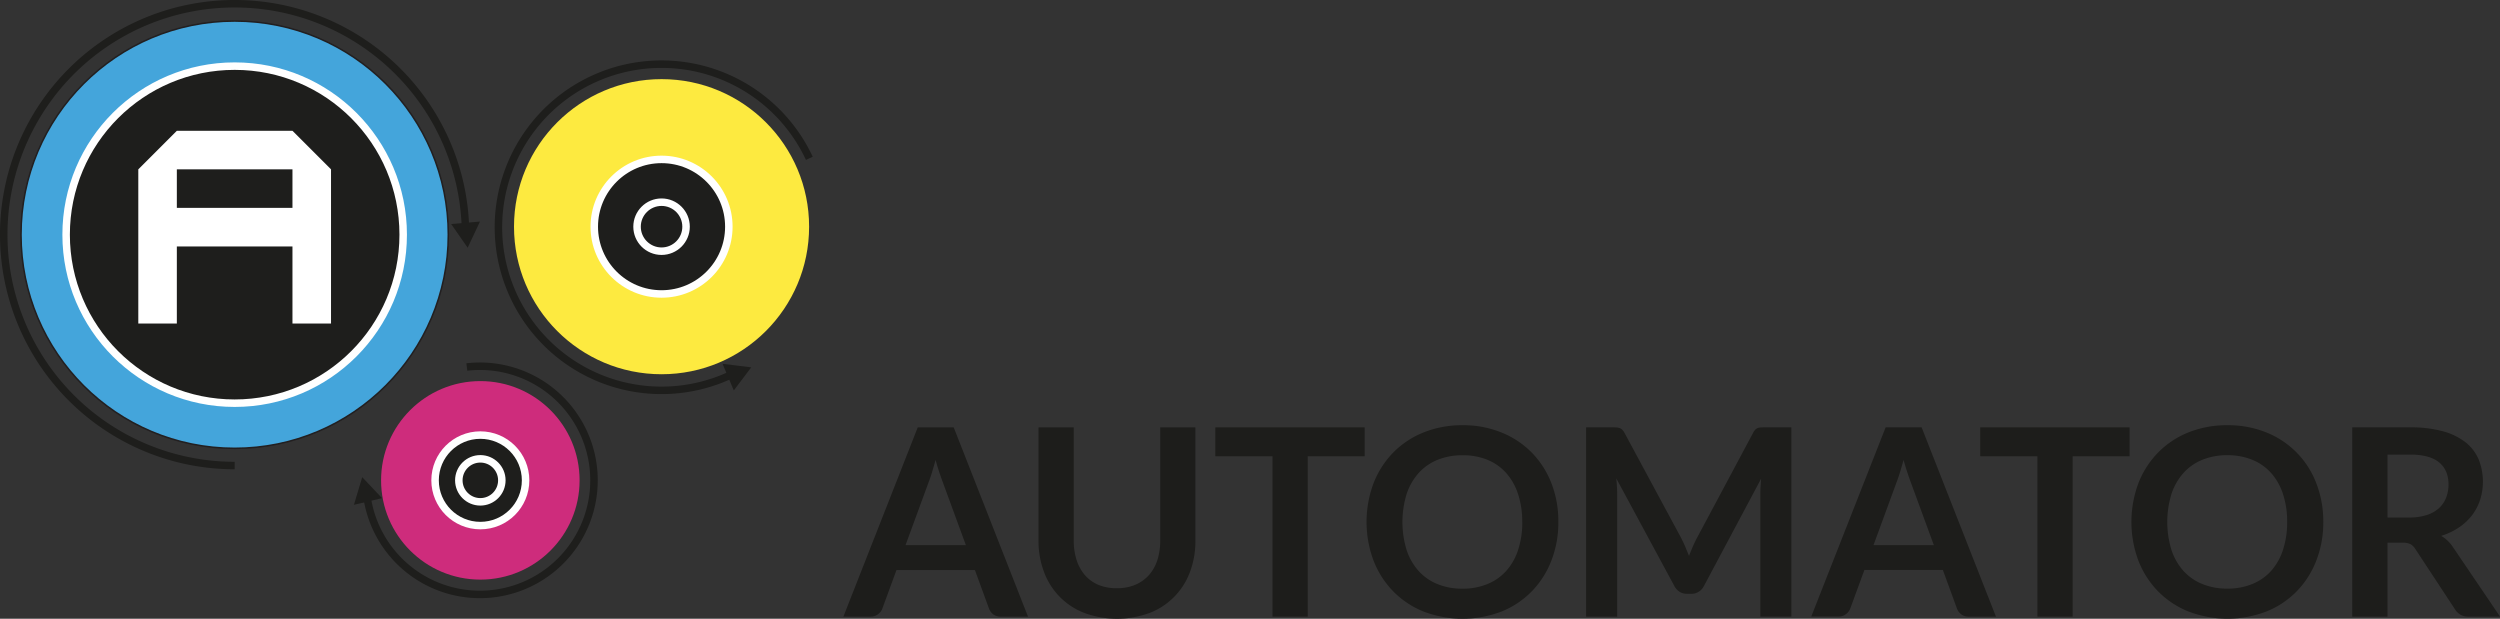 <svg xmlns="http://www.w3.org/2000/svg" viewBox="0 0 1191.62 294.92"><rect x="0" y="0" width="1191.62" height="294.92" fill="#333333" stroke="none"/><defs><style>.cls-1{fill:#1d1d1b;}.cls-2{fill:#44a5db;stroke:#221f20;stroke-width:0.75px;}.cls-2,.cls-3,.cls-4{stroke-miterlimit:10;}.cls-3{fill:none;stroke:#1e1e1c;}.cls-3,.cls-4{stroke-width:3.57px;}.cls-4,.cls-8{fill:#1e1e1c;}.cls-4{stroke:#fff;}.cls-5{fill:#ce2c7c;}.cls-6{fill:#fdea40;}.cls-7{fill:#fff;}</style></defs><title>automator_logo_b</title><g id="Layer_2" data-name="Layer 2"><g id="Layer_1-2" data-name="Layer 1"><g id="Layer_2-2" data-name="Layer 2"><g id="Layer_1-2-2" data-name="Layer 1-2"><path class="cls-1" d="M490,293.92H477a5.81,5.81,0,0,1-3.58-1.09,6.36,6.36,0,0,1-2-2.72l-6.73-18.4H427.3l-6.74,18.4a5.87,5.87,0,0,1-2,2.62,5.61,5.61,0,0,1-3.59,1.19H402l35.44-90.21h17.15Zm-58.38-34.08h28.76l-11-30c-.5-1.33-1.05-2.91-1.66-4.71s-1.19-3.78-1.78-5.9q-.87,3.18-1.71,5.93t-1.65,4.8Z"/><path class="cls-1" d="M532.37,280.37a22.22,22.22,0,0,0,8.71-1.61,18.44,18.44,0,0,0,6.48-4.56,20.1,20.1,0,0,0,4.06-7.11,29.76,29.76,0,0,0,1.4-9.36v-54h16.76v54a41.56,41.56,0,0,1-2.58,14.88A33.22,33.22,0,0,1,548,292.14a45.21,45.21,0,0,1-31.19,0,33.15,33.15,0,0,1-19.19-19.53A42,42,0,0,1,495,257.73v-54h16.8v54a29.48,29.48,0,0,0,1.41,9.36,20.57,20.57,0,0,0,4,7.14,17.69,17.69,0,0,0,6.46,4.59A22.22,22.22,0,0,0,532.37,280.37Z"/><path class="cls-1" d="M650.46,203.7v13.78H623.32v76.44H606.54V217.48H579.28V203.7Z"/><path class="cls-1" d="M742.78,248.78a49.69,49.69,0,0,1-3.3,18.37,43.25,43.25,0,0,1-9.29,14.63,42.15,42.15,0,0,1-14.41,9.67,52,52,0,0,1-37.34,0A42.58,42.58,0,0,1,664,281.78a43.26,43.26,0,0,1-9.33-14.63,52.67,52.67,0,0,1,0-36.74A43.45,43.45,0,0,1,664,215.78a42.47,42.47,0,0,1,14.47-9.63,48.86,48.86,0,0,1,18.69-3.47,48.23,48.23,0,0,1,18.65,3.52,42.45,42.45,0,0,1,14.41,9.64,42.9,42.9,0,0,1,9.3,14.6A49.77,49.77,0,0,1,742.78,248.78Zm-17.21,0a41.87,41.87,0,0,0-2-13.32,28,28,0,0,0-5.65-10,24.22,24.22,0,0,0-8.95-6.3A30.73,30.73,0,0,0,697.09,217a31.22,31.22,0,0,0-11.92,2.19,24.64,24.64,0,0,0-9,6.3,28.33,28.33,0,0,0-5.71,10,45.5,45.5,0,0,0,0,26.65,28.1,28.1,0,0,0,5.71,10,24.54,24.54,0,0,0,9,6.26,30.85,30.85,0,0,0,11.92,2.19A30.37,30.37,0,0,0,709,278.37a24.12,24.12,0,0,0,8.95-6.26,27.59,27.59,0,0,0,5.65-10,41.62,41.62,0,0,0,2-13.33Z"/><path class="cls-1" d="M803.28,260.62q.9,2.16,1.79,4.34c.58-1.5,1.18-3,1.81-4.43s1.28-2.85,2-4.17l26.71-50a6.33,6.33,0,0,1,1-1.5,3,3,0,0,1,1.19-.81,4.88,4.88,0,0,1,1.47-.31c.53,0,1.17-.06,1.92-.06h12.67v90.21H839.07V235.65c0-1.09,0-2.28.09-3.56s.16-2.61.28-3.93l-27.26,51.15a7.13,7.13,0,0,1-2.43,2.71,6.25,6.25,0,0,1-3.5,1H804a6.13,6.13,0,0,1-3.5-1,7,7,0,0,1-2.43-2.71L770.38,228c.17,1.38.28,2.72.34,4s.1,2.52.1,3.65v58.27H756V203.7h12.67a18.68,18.68,0,0,1,1.93.06,5.58,5.58,0,0,1,1.47.31,3.58,3.58,0,0,1,1.21.81,6,6,0,0,1,1.06,1.5l27,50.1C802,257.78,802.69,259.2,803.28,260.62Z"/><path class="cls-1" d="M951.37,293.92h-13a5.8,5.8,0,0,1-3.59-1.14,6.25,6.25,0,0,1-2-2.72l-6.72-18.39h-37.4l-6.74,18.39a5.76,5.76,0,0,1-2,2.62,5.45,5.45,0,0,1-3.58,1.19h-13l35.44-90.17h17.16ZM893,259.84h28.76l-11-30c-.5-1.33-1.05-2.91-1.65-4.71s-1.2-3.78-1.78-5.9q-.87,3.18-1.72,5.93t-1.65,4.8Z"/><path class="cls-1" d="M1015.06,203.7v13.78H987.92v76.44H971.13V217.48H943.88V203.7Z"/><path class="cls-1" d="M1107.39,248.78a49.91,49.91,0,0,1-3.31,18.37,43,43,0,0,1-9.3,14.63,41.86,41.86,0,0,1-14.41,9.65,52,52,0,0,1-37.34,0,42.39,42.39,0,0,1-14.46-9.65,43.29,43.29,0,0,1-9.34-14.63,52.89,52.89,0,0,1,0-36.74,43.48,43.48,0,0,1,9.34-14.63,42.51,42.51,0,0,1,14.46-9.64,49,49,0,0,1,18.69-3.46,48.38,48.38,0,0,1,18.65,3.49,42.2,42.2,0,0,1,23.72,24.24A50.18,50.18,0,0,1,1107.39,248.78Zm-17.22,0a41.87,41.87,0,0,0-2-13.32,28.19,28.19,0,0,0-5.64-10,24.2,24.2,0,0,0-9-6.3,30.73,30.73,0,0,0-11.88-2.19,31.22,31.22,0,0,0-11.92,2.19,24.56,24.56,0,0,0-9,6.3,28.33,28.33,0,0,0-5.71,10,45.5,45.5,0,0,0,0,26.65,28.1,28.1,0,0,0,5.71,10,24.54,24.54,0,0,0,9,6.26,30.85,30.85,0,0,0,11.92,2.19,30.37,30.37,0,0,0,11.88-2.19,24.26,24.26,0,0,0,9-6.26,27.8,27.8,0,0,0,5.64-10A41.89,41.89,0,0,0,1090.17,248.78Z"/><path class="cls-1" d="M1138,258.67v35.25h-16.8V203.7h27.53a57.78,57.78,0,0,1,15.81,1.9,30.42,30.42,0,0,1,10.8,5.33,20.79,20.79,0,0,1,6.17,8.22,28.75,28.75,0,0,1,.63,19.11,25.42,25.42,0,0,1-3.87,7.36,26.46,26.46,0,0,1-6.24,5.8,32.44,32.44,0,0,1-8.45,4,16.68,16.68,0,0,1,5.49,5.18l22.58,33.32h-15.1a7.34,7.34,0,0,1-3.71-.88,7.62,7.62,0,0,1-2.59-2.49l-19-28.89a6.72,6.72,0,0,0-2.34-2.31,8.33,8.33,0,0,0-3.78-.68Zm0-12h10.48a26.35,26.35,0,0,0,8.26-1.19,16.19,16.19,0,0,0,5.81-3.28,13.33,13.33,0,0,0,3.4-5,17.33,17.33,0,0,0,1.12-6.3q0-6.87-4.52-10.55t-13.82-3.68H1138Z"/><circle class="cls-2" cx="111.85" cy="111.86" r="101.84"/><path class="cls-3" d="M111.85,221.9A110.06,110.06,0,1,1,221.9,111.84v.06"/><path class="cls-3" d="M222.51,174.93a54.38,54.38,0,1,1-47.78,60.26h0"/><path class="cls-3" d="M348.17,178.78a77.74,77.74,0,1,1,37.6-103.31v0"/><circle class="cls-4" cx="111.85" cy="111.85" r="80.33"/><circle class="cls-5" cx="228.95" cy="228.96" r="47.31"/><circle class="cls-4" cx="228.95" cy="228.95" r="21.57"/><circle class="cls-4" cx="228.95" cy="228.95" r="10.25"/><circle class="cls-6" cx="315.33" cy="108.05" r="70.33"/><circle class="cls-4" cx="315.33" cy="108.05" r="32.07"/><circle class="cls-4" cx="315.33" cy="108.05" r="11.68"/><path class="cls-7" d="M65.92,154.2V80.72L84.29,62.34H139.4l18.38,18.38V154.2H139.4V117.47H84.29V154.2ZM139.4,99.09V80.72H84.29V99.09Z"/><polygon class="cls-8" points="222.91 118.08 218.97 112.42 215.04 106.78 221.91 106.19 228.78 105.61 225.84 111.84 222.91 118.08"/><polygon class="cls-8" points="172.65 227.43 177.38 232.44 182.1 237.44 175.4 239.03 168.69 240.63 170.68 234.03 172.65 227.43"/><polygon class="cls-8" points="349.76 186.09 347.08 179.75 344.4 173.41 351.25 174.25 358.07 175.1 353.93 180.59 349.76 186.09"/></g></g></g></g></svg>
